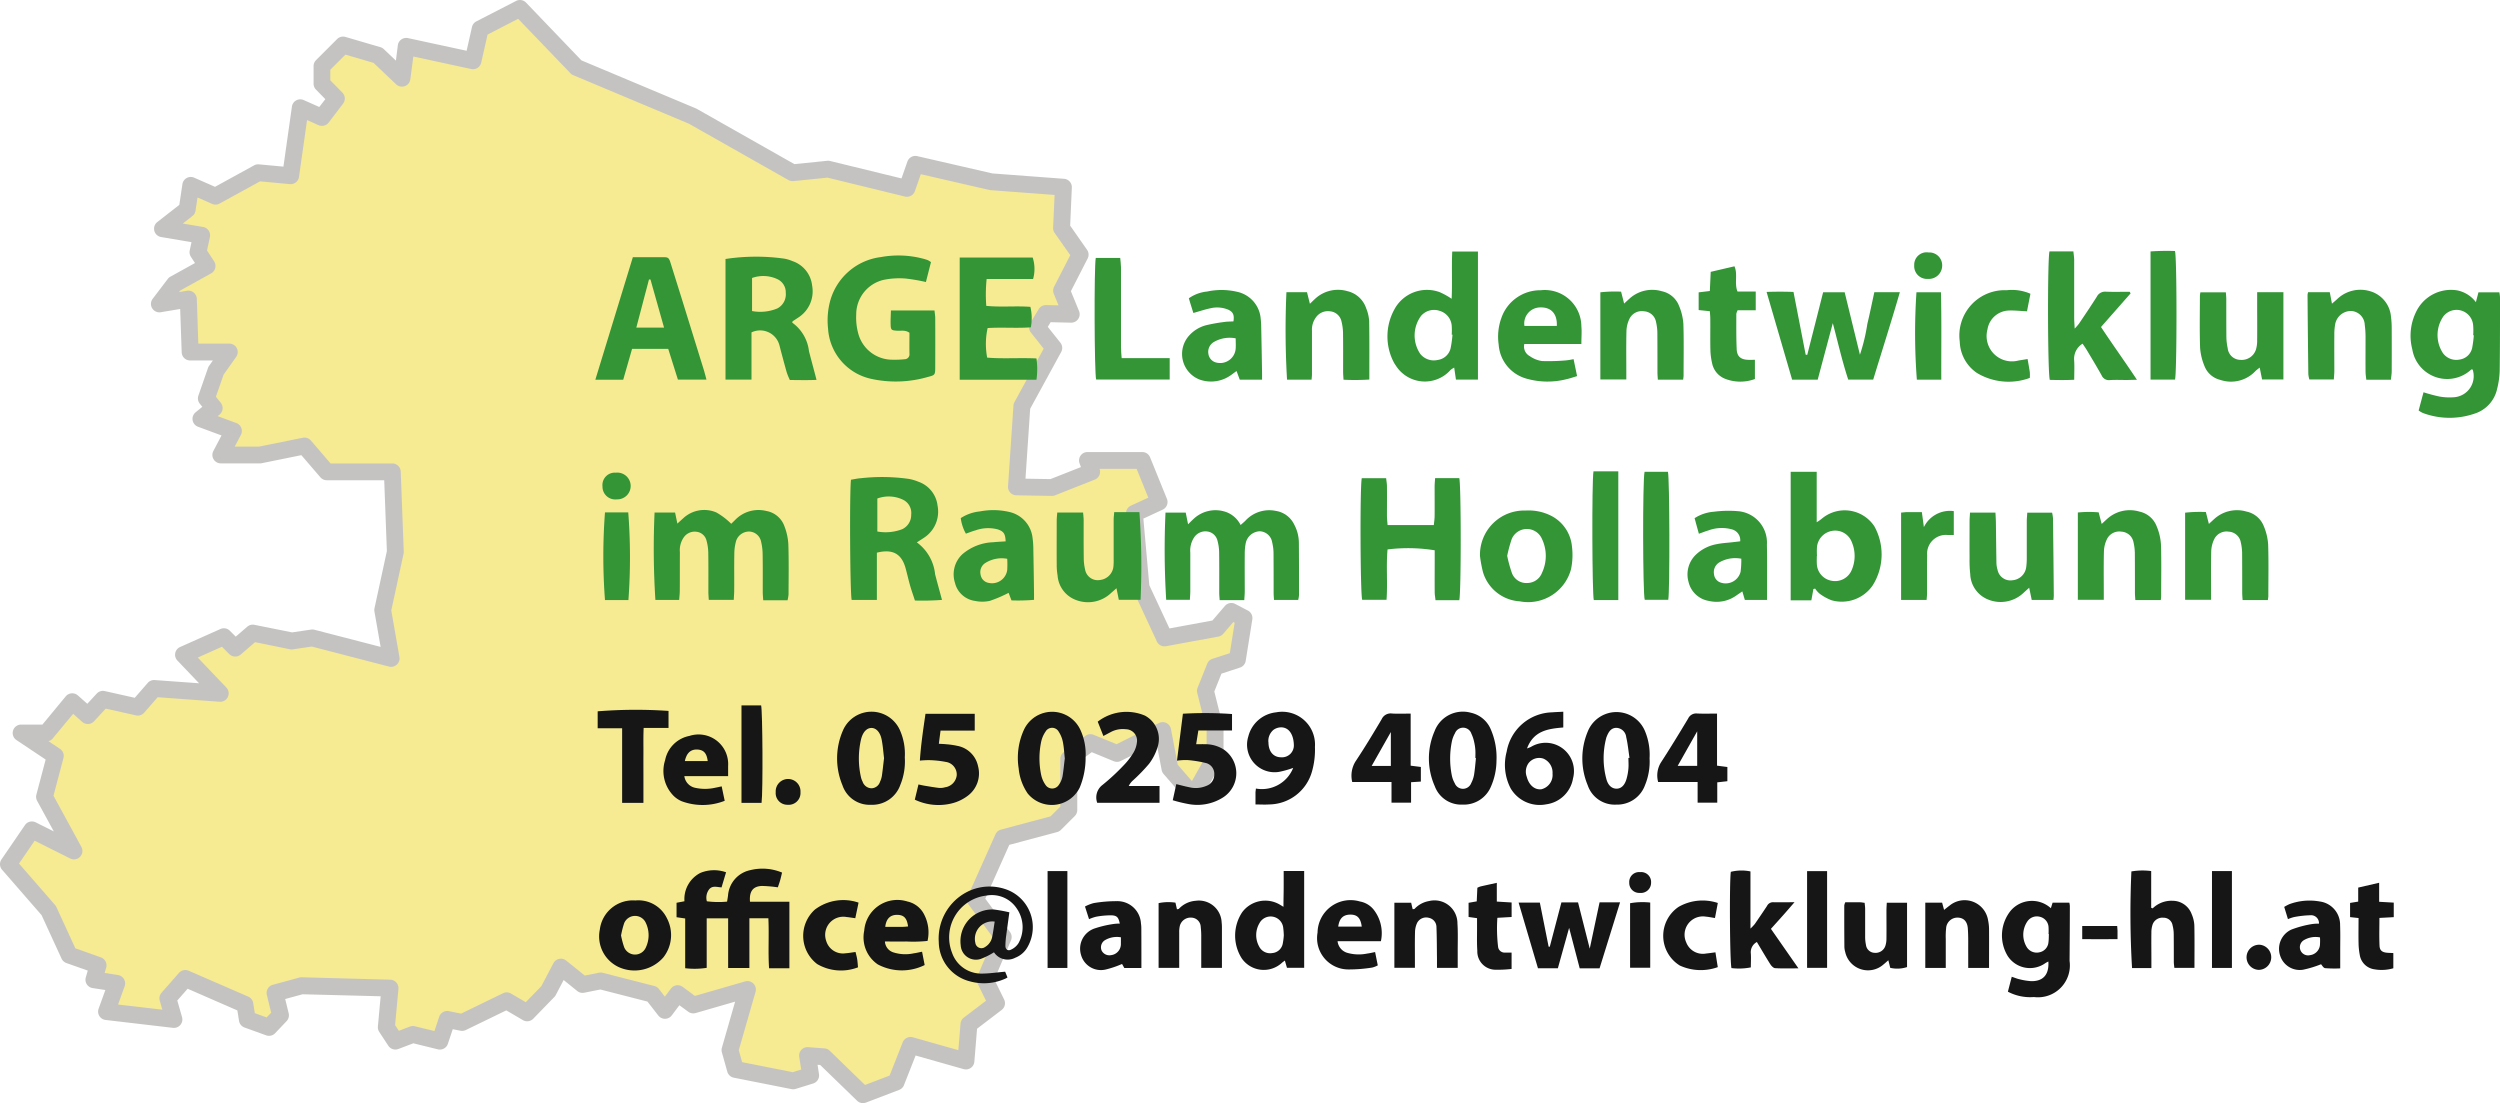 <svg xmlns="http://www.w3.org/2000/svg" width="165.435" height="73" viewBox="0 0 165.435 73">
  <g id="Layer_1-2" transform="translate(-0.013 -0.005)">
    <g id="Group_297" data-name="Group 297" transform="translate(0.013 0.005)">
      <g id="Group_295" data-name="Group 295" transform="translate(0 0)">
        <path id="Path_183" data-name="Path 183" d="M65.2,17.648l-5.217-1.275-2.35.239L51.02,12.868,43.334,9.642l-3.743-3.9L36.962,7.094,36.484,9.2l-4.42-.956-.279,2.111L30.192,8.846l-2.31-.678L26.488,9.563v1.155l.956.976-.956,1.254-1.433-.638-.637,4.5-2.151-.2L19.44,18.165l-1.633-.717-.239,1.593-1.633,1.275,2.588.437-.239,1.115.6.916-2.15,1.195-1,1.314,1.912-.318.12,3.5h2.588l-.875,1.235-.638,1.832.518.637-.876.718,2.151.8L19.8,35.289h2.588l2.947-.6L26.806,36.4h4.341l.2,5.3-.837,3.862.557,3.186L25.851,47.4l-1.354.2-2.589-.518-1.155,1L20,47.317l-2.668,1.195,2.43,2.548-4.381-.318L14.3,51.976l-2.31-.518-1,1.075-1.035-.915-1.713,2.07H6.576L8.846,55.2,8.129,57.91l1.952,3.585L7.293,60.1,5.74,62.37l2.668,3.067,1.354,2.948,1.912.677-.279.955,1.513.24-.677,1.872,4.46.517-.4-1.394,1.155-1.314,3.943,1.712.159,1,1.434.518.757-.8-.359-1.473,1.753-.478,5.855.16-.24,2.588.6.916,1.155-.438,1.792.438.478-1.434,1,.2,2.947-1.433,1.355.8,1.394-1.434.837-1.592,1.433,1.155,1.195-.24,3.425.876.837,1.075.836-1.115,1.035.757,3.585-1.035L53.49,74.676l.358,1.275,3.823.757,1.155-.358-.2-1.315,1.075.08,2.589,2.509,2.19-.836.955-2.43L69.1,75.393l.2-2.429,1.832-1.394-.757-1.553,1.195-2.827-1.832-2.47,1.832-4.1,3.425-.916.916-.915V55.4l1.433-1.076,1.753.718,3.027-1.513.477,2.509,1.553,1.792,1.434-2.548V53.45L84.95,50.9l.638-1.592,1.473-.478.438-2.748-.837-.438-.956,1.115-3.465.638-1.553-3.346-.438-4.9,1.633-.757-1.115-2.748H77.145l.279.757L74.8,37.44l-2.35-.04.358-5.336,2.11-3.863-1.075-1.355.558-.915,1.672.04-.637-1.553,1.226-2.39-1.226-1.752.12-2.708-4.779-.358-5.018-1.155Z" transform="translate(-5.182 -5.182)" fill="#f6eb93"/>
        <path id="Path_184" data-name="Path 184" d="M57.121,73.005a.556.556,0,0,1-.389-.158l-2.443-2.368-.174-.013.094.621a.559.559,0,0,1-.387.617l-1.155.358a.567.567,0,0,1-.274.015l-3.823-.757a.559.559,0,0,1-.429-.4l-.358-1.275a.562.562,0,0,1,0-.306l.876-3.051-2.614.755a.559.559,0,0,1-.485-.086l-.59-.431-.505.674a.56.56,0,0,1-.888.008l-.719-.924-3.116-.8-1.07.214a.558.558,0,0,1-.46-.113l-.9-.728-.52.991a.54.54,0,0,1-.094.13L35.3,67.418a.558.558,0,0,1-.684.093l-1.1-.645-2.678,1.3a.561.561,0,0,1-.353.046l-.512-.1-.322.966a.558.558,0,0,1-.662.366l-1.623-.4-.992.377a.558.558,0,0,1-.666-.217l-.6-.916a.555.555,0,0,1-.089-.356l.184-2L20.034,65.8l-1.148.314.23.946a.559.559,0,0,1-.138.517l-.757.8a.558.558,0,0,1-.595.14l-1.433-.518a.56.56,0,0,1-.362-.437l-.111-.693L12.43,65.434l-.685.779.315,1.1a.559.559,0,0,1-.6.709L7,67.5a.559.559,0,0,1-.462-.745l.447-1.236L6.14,65.39a.558.558,0,0,1-.449-.708l.13-.449-1.414-.5a.56.56,0,0,1-.321-.293l-1.32-2.874L.15,57.56a.561.561,0,0,1-.04-.683l1.553-2.27a.559.559,0,0,1,.711-.184l1.2.6L2.47,53a.561.561,0,0,1-.05-.41l.614-2.322L1.1,48.976a.559.559,0,0,1,.31-1.023h1.41l1.544-1.868a.56.56,0,0,1,.8-.062l.626.554.624-.675a.558.558,0,0,1,.532-.166l1.985.445.857-.984a.559.559,0,0,1,.462-.19l2.937.213-1.431-1.5a.559.559,0,0,1,.175-.9L14.6,41.629a.559.559,0,0,1,.623.115l.39.39.762-.657a.559.559,0,0,1,.474-.125l2.494.5,1.258-.185a.569.569,0,0,1,.222.012L25.2,42.812l-.408-2.331a.566.566,0,0,1,0-.214l.822-3.794-.176-4.689h-3.8a.561.561,0,0,1-.424-.194l-1.26-1.465-2.626.533a.536.536,0,0,1-.111.011H14.626a.559.559,0,0,1-.495-.818l.54-1.03-1.554-.576a.558.558,0,0,1-.16-.956l.445-.364-.167-.205a.56.56,0,0,1-.094-.536l.637-1.832a.6.6,0,0,1,.072-.14l.25-.353H12.594a.558.558,0,0,1-.558-.539l-.1-2.868-1.283.214a.558.558,0,0,1-.537-.888l1-1.315a.553.553,0,0,1,.174-.151l1.626-.9-.27-.414a.557.557,0,0,1-.078-.423l.117-.544-2.013-.341a.559.559,0,0,1-.25-.991l1.457-1.137.205-1.372a.559.559,0,0,1,.777-.428l1.381.606,2.586-1.421a.555.555,0,0,1,.32-.066l1.62.15.563-3.973a.558.558,0,0,1,.78-.431l1.03.458.4-.519-.617-.631a.558.558,0,0,1-.16-.39V4.384a.559.559,0,0,1,.164-.4l1.394-1.394a.559.559,0,0,1,.552-.141l2.31.677a.558.558,0,0,1,.228.131l.8.758L26.339,3a.555.555,0,0,1,.233-.384.563.563,0,0,1,.439-.09l3.88.838.355-1.571a.556.556,0,0,1,.289-.373L34.165.067a.56.56,0,0,1,.659.11L38.488,4l7.579,3.181c.02.009.04.019.059.029l6.456,3.656,2.173-.221a.56.56,0,0,1,.189.013l4.725,1.154.39-1.115a.559.559,0,0,1,.652-.36l4.977,1.145,4.737.355a.558.558,0,0,1,.516.581l-.111,2.518,1.118,1.6a.559.559,0,0,1,.039.576l-1.109,2.161.539,1.315a.558.558,0,0,1-.53.77l-1.35-.032-.187.308.833,1.049a.559.559,0,0,1,.053.615l-2.052,3.755-.311,4.628,1.652.028,2.017-.795-.09-.244a.559.559,0,0,1,.525-.752H75.6a.56.56,0,0,1,.518.349l1.115,2.748a.558.558,0,0,1-.282.717l-1.277.591.394,4.41L77.4,41.59l2.844-.523.827-.965a.559.559,0,0,1,.684-.131l.837.438a.558.558,0,0,1,.292.582l-.438,2.748a.557.557,0,0,1-.38.443l-1.224.4-.473,1.182.593,2.373a.578.578,0,0,1,.017.135V50.1a.55.55,0,0,1-.072.274l-1.433,2.548a.558.558,0,0,1-.909.093l-1.553-1.792a.56.56,0,0,1-.127-.261l-.34-1.784-2.366,1.183a.558.558,0,0,1-.462.018l-1.459-.6L71.3,50.5v3.105a.559.559,0,0,1-.164.4l-.916.916a.561.561,0,0,1-.25.145l-3.168.847-1.59,3.56,1.637,2.207a.559.559,0,0,1,.066.55l-1.1,2.593.646,1.325a.559.559,0,0,1-.164.689L64.669,68.08l-.179,2.181a.559.559,0,0,1-.709.492l-3.178-.9-.77,1.958a.562.562,0,0,1-.32.317l-2.19.837a.57.57,0,0,1-.2.037ZM53.457,69.3a.287.287,0,0,1,.041,0l1.075.08a.563.563,0,0,1,.348.156L57.254,71.8l1.627-.621.866-2.2a.559.559,0,0,1,.672-.333l3.011.851.144-1.753a.561.561,0,0,1,.218-.4l1.468-1.116L64.7,65.085a.56.56,0,0,1-.013-.463l1.07-2.534-1.642-2.212a.559.559,0,0,1-.061-.561l1.832-4.1a.558.558,0,0,1,.366-.312l3.28-.877.647-.647V50.224a.558.558,0,0,1,.223-.447L71.838,48.7a.559.559,0,0,1,.546-.07l1.517.621,2.8-1.4a.559.559,0,0,1,.8.4l.45,2.361.935,1.079.973-1.729V48.342l-.62-2.482a.558.558,0,0,1,.023-.343l.637-1.593a.561.561,0,0,1,.347-.324l1.148-.372.321-2.014-.087-.046-.666.777a.558.558,0,0,1-.323.186l-3.465.637a.557.557,0,0,1-.608-.315l-1.553-3.345a.561.561,0,0,1-.05-.185l-.438-4.9a.56.56,0,0,1,.321-.557L76,32.936l-.773-1.906H72.776l0,0a.558.558,0,0,1-.319.713L69.83,32.783a.557.557,0,0,1-.214.039l-2.35-.04a.558.558,0,0,1-.548-.6l.358-5.336a.565.565,0,0,1,.067-.231l1.933-3.538-.845-1.064a.559.559,0,0,1-.04-.638l.558-.916a.557.557,0,0,1,.491-.268l.818.019-.313-.762a.56.56,0,0,1,.019-.467l1.072-2.09L69.8,15.418a.559.559,0,0,1-.1-.345l.1-2.167-4.239-.317a.6.6,0,0,1-.084-.013l-4.53-1.043-.392,1.121a.559.559,0,0,1-.66.358l-5.123-1.251-2.254.229a.558.558,0,0,1-.332-.07L45.6,8.192,37.946,4.98a.549.549,0,0,1-.187-.129L34.3,1.249,32.278,2.293,31.857,4.15a.558.558,0,0,1-.663.423l-3.828-.828-.2,1.509a.559.559,0,0,1-.939.332l-1.495-1.42L22.871,3.62l-1,1v.7l.8.813a.56.56,0,0,1,.046.729l-.955,1.254a.559.559,0,0,1-.671.172l-.758-.337L19.8,11.712a.559.559,0,0,1-.6.478l-1.98-.183-2.678,1.47a.557.557,0,0,1-.494.021l-.964-.424-.13.871a.562.562,0,0,1-.208.357l-.634.495,1.339.227a.559.559,0,0,1,.453.668l-.19.888.47.722a.56.56,0,0,1-.2.794l-2.048,1.137-.077.1.527-.088a.559.559,0,0,1,.651.532l.1,2.965h2.049a.558.558,0,0,1,.456.881l-.831,1.17L14.3,26.257l.321.4a.559.559,0,0,1-.08.785l-.122.1,1.236.458a.558.558,0,0,1,.3.783l-.407.775h1.609l2.892-.586a.56.56,0,0,1,.535.183l1.306,1.518h4.084a.558.558,0,0,1,.558.538l.2,5.3a.516.516,0,0,1-.013.139L25.906,40.4l.539,3.078a.559.559,0,0,1-.69.638l-5.108-1.325-1.242.183a.547.547,0,0,1-.191,0L16.893,42.5l-.948.817a.558.558,0,0,1-.76-.028l-.485-.485-1.6.715L14.99,45.5a.558.558,0,0,1-.444.943l-4.1-.3-.892,1.024a.558.558,0,0,1-.543.178l-2-.447-.777.839a.558.558,0,0,1-.78.039l-.6-.534L3.506,48.867a.563.563,0,0,1-.286.184l.763.508a.558.558,0,0,1,.23.608l-.66,2.493L5.4,56.049a.559.559,0,0,1-.74.767L2.307,55.64,1.272,57.151l2.385,2.74a.551.551,0,0,1,.087.133L5,62.758l1.689.6a.558.558,0,0,1,.35.683l-.1.347.886.14a.56.56,0,0,1,.438.742l-.437,1.208,2.928.34-.168-.589A.556.556,0,0,1,10.7,65.7l1.155-1.315a.559.559,0,0,1,.642-.144l3.943,1.713a.558.558,0,0,1,.329.425l.107.67.78.281.3-.311-.286-1.177a.559.559,0,0,1,.4-.671l1.752-.478a.536.536,0,0,1,.163-.019l5.855.16a.559.559,0,0,1,.54.61l-.221,2.395.245.377.734-.279a.566.566,0,0,1,.331-.02l1.292.316.316-.946a.559.559,0,0,1,.64-.371l.811.163L33.3,65.73a.56.56,0,0,1,.528.02l.976.575,1.031-1.061.8-1.521a.558.558,0,0,1,.844-.175l1.23.991.939-.188a.549.549,0,0,1,.248.007l3.425.876a.56.56,0,0,1,.3.2l.388.5.4-.53a.559.559,0,0,1,.776-.116l.814.6,3.321-.959a.558.558,0,0,1,.692.69L48.9,69.5l.223.792,3.348.662.561-.174L52.9,69.94a.558.558,0,0,1,.552-.643Z" transform="translate(-0.013 -0.005)" fill="#c5c3c2"/>
      </g>
      <g id="Group_296" data-name="Group 296" transform="translate(39.396 16.603)">
        <path id="Path_185" data-name="Path 185" d="M453.088,352.6H451.48c-.012-.181-.031-.354-.032-.529,0-.832.007-1.664-.007-2.5a3.72,3.72,0,0,0-.1-.837.832.832,0,0,0-.766-.68.905.905,0,0,0-.886.61,3.152,3.152,0,0,0-.122.881c-.016.8,0,1.6-.008,2.4,0,.2-.018.393-.029.631h-1.653c-.01-.177-.026-.354-.027-.53,0-.866.007-1.73-.007-2.6a3.194,3.194,0,0,0-.114-.785.77.77,0,0,0-.67-.594.88.88,0,0,0-.83.361,1.49,1.49,0,0,0-.264.992c-.006.848,0,1.7-.007,2.546,0,.195-.025.389-.041.613h-1.573a53.461,53.461,0,0,1-.055-5.785h1.357c.043.207.089.426.152.734.161-.146.273-.251.389-.354a2.035,2.035,0,0,1,2.19-.384,4.546,4.546,0,0,1,.984.75c.062-.06.177-.169.288-.282a2.141,2.141,0,0,1,2.029-.567,1.554,1.554,0,0,1,1.208,1.021,3.839,3.839,0,0,1,.257,1.208c.035,1.1.016,2.2.012,3.294a2.558,2.558,0,0,1-.064.381Z" transform="translate(-440.37 -329.482)" fill="#339536"/>
        <path id="Path_186" data-name="Path 186" d="M796.682,352.768h-1.624c-.01-.164-.027-.322-.028-.48,0-.9.006-1.8-.007-2.7a3.076,3.076,0,0,0-.105-.735.8.8,0,0,0-.7-.63.9.9,0,0,0-.858.407,1.583,1.583,0,0,0-.245,1c0,.848,0,1.7,0,2.546,0,.179-.018.359-.028.572h-1.567a54.248,54.248,0,0,1-.046-5.771h1.338l.155.773c.169-.165.277-.276.391-.379a2.113,2.113,0,0,1,2.143-.426,1.734,1.734,0,0,1,.943.854c.126-.114.236-.2.331-.3a2.141,2.141,0,0,1,2.008-.633,1.621,1.621,0,0,1,1.2.886A2.6,2.6,0,0,1,800.3,349q.013,1.722.009,3.443a1.969,1.969,0,0,1-.055.315h-1.6c-.009-.156-.025-.315-.025-.474,0-.865,0-1.73-.006-2.6a3.2,3.2,0,0,0-.09-.738.863.863,0,0,0-.828-.733.988.988,0,0,0-.921.78,3.716,3.716,0,0,0-.066.744c-.008.815,0,1.63,0,2.446,0,.179-.018.358-.031.585Z" transform="translate(-753.744 -329.659)" fill="#339536"/>
        <path id="Path_187" data-name="Path 187" d="M579.454,329.168v3.127h-1.667c-.106-.357-.149-7-.047-7.954.21-.033.433-.085.659-.1a12.663,12.663,0,0,1,3.183.048,3.118,3.118,0,0,1,.619.184,1.909,1.909,0,0,1,1.27,1.591,2.059,2.059,0,0,1-.864,2.094c-.145.1-.3.195-.508.329a2.99,2.99,0,0,1,1.21,2.117c.141.544.292,1.086.455,1.69a17.1,17.1,0,0,1-1.792.041c-.112-.346-.229-.671-.322-1-.114-.4-.2-.807-.315-1.206-.27-.9-.859-1.218-1.882-.959Zm.029-1.4a3.073,3.073,0,0,0,1.648-.153,1.039,1.039,0,0,0,.595-.963.975.975,0,0,0-.541-.987,2.186,2.186,0,0,0-1.7-.081v2.185Z" transform="translate(-560.824 -309.199)" fill="#339536"/>
        <path id="Path_188" data-name="Path 188" d="M493.021,174.555a13.489,13.489,0,0,1,3.909-.02,2.556,2.556,0,0,1,.523.161,1.925,1.925,0,0,1,1.3,1.62,2.062,2.062,0,0,1-.918,2.116c-.123.084-.248.163-.372.245-.011.007-.01.03-.028.09a2.689,2.689,0,0,1,1.109,1.894c.159.608.323,1.213.5,1.894-.6.028-1.159.013-1.765.008a4.508,4.508,0,0,1-.2-.483c-.135-.463-.255-.929-.381-1.394-.035-.129-.063-.258-.1-.385a1.32,1.32,0,0,0-1.857-.889v3.125H493.02v-7.983ZM494.777,178a2.931,2.931,0,0,0,1.678-.175,1.052,1.052,0,0,0,.553-1.037.957.957,0,0,0-.582-.911,2.2,2.2,0,0,0-1.649-.064V178Z" transform="translate(-484.407 -174.02)" fill="#339536"/>
        <path id="Path_189" data-name="Path 189" d="M569.2,174.131c-.109.427-.217.854-.333,1.307a11.7,11.7,0,0,0-1.361-.233,5.194,5.194,0,0,0-1.386.079,2.341,2.341,0,0,0-1.864,2.3,3.98,3.98,0,0,0,.127,1.232,2.332,2.332,0,0,0,2.277,1.762,6.229,6.229,0,0,0,.8-.031.324.324,0,0,0,.318-.369c-.007-.464,0-.928,0-1.381-.27-.2-.544-.12-.8-.136-.4-.025-.435-.048-.446-.43-.008-.293.012-.586.02-.91h2.883c.019.185.048.345.049.5q.006,1.623,0,3.247c0,.513-.014.532-.489.651a7.589,7.589,0,0,1-3.754.125,3.628,3.628,0,0,1-2.849-3.325,4.95,4.95,0,0,1,.14-1.832,3.989,3.989,0,0,1,3.358-2.9,6.419,6.419,0,0,1,2.726.089,3.254,3.254,0,0,1,.382.116,1.37,1.37,0,0,1,.206.13Z" transform="translate(-546.992 -173.378)" fill="#339536"/>
        <path id="Path_190" data-name="Path 190" d="M1642.432,197.869l.17-.652h1.383a2.649,2.649,0,0,1,.044.338c0,1.613,0,3.225-.021,4.838a5.523,5.523,0,0,1-.174,1.228,2.2,2.2,0,0,1-1.483,1.621,5.067,5.067,0,0,1-3.42-.038,1.869,1.869,0,0,1-.287-.167c.108-.4.213-.8.323-1.207a10.78,10.78,0,0,0,1.043.28,3.8,3.8,0,0,0,.99.048,1.4,1.4,0,0,0,1.218-1.833c-.032,0-.073-.014-.093,0a2.338,2.338,0,0,1-3.9-1.334,3.568,3.568,0,0,1,.229-2.435,2.559,2.559,0,0,1,2.745-1.468,2.035,2.035,0,0,1,1.233.779Zm-.134,2.188-.044,0a4.177,4.177,0,0,0-.007-.7,1.1,1.1,0,0,0-1.973-.539,2.176,2.176,0,0,0-.017,2.43,1.094,1.094,0,0,0,1.108.415.983.983,0,0,0,.822-.773,7.643,7.643,0,0,0,.109-.833Z" transform="translate(-1517.989 -194.475)" fill="#339536"/>
        <path id="Path_191" data-name="Path 191" d="M931.072,333.031h-1.58c-.019-.181-.052-.354-.053-.528-.006-.732,0-1.465,0-2.2v-.573a11.123,11.123,0,0,0-3.12-.057c-.1,1.086.013,2.2-.067,3.332h-1.611c-.125-.364-.156-7.435-.029-8.044h1.614c.018.18.051.354.053.53.007.649,0,1.3,0,1.948,0,.2.025.391.041.622h3.061c.018-.2.051-.4.052-.589.007-.649,0-1.3,0-1.948,0-.178.019-.356.032-.568h1.6c.125.446.128,7.585,0,8.071Z" transform="translate(-873.895 -309.918)" fill="#339536"/>
        <path id="Path_192" data-name="Path 192" d="M407.051,174.782c.746,0,1.442,0,2.139,0,.245,0,.293.168.349.349.245.794.5,1.585.744,2.378q.739,2.38,1.475,4.76c.057.185.1.375.166.611h-1.89l-.64-2.033H407c-.195.678-.39,1.359-.585,2.04H404.57c.835-2.726,1.654-5.4,2.48-8.1Zm1.168,1.473-.1,0c-.276,1.046-.55,2.091-.838,3.185h1.836C408.809,178.344,408.514,177.3,408.219,176.255Z" transform="translate(-404.57 -174.363)" fill="#339536"/>
        <path id="Path_193" data-name="Path 193" d="M1216.86,320.62h1.721v3.336a2.772,2.772,0,0,0,.337-.233,2.35,2.35,0,0,1,3.482.509,3.845,3.845,0,0,1-.13,3.929,2.485,2.485,0,0,1-2.687.965,3.215,3.215,0,0,1-.817-.449,1.593,1.593,0,0,1-.289-.331l-.115.031c-.042.231-.083.462-.135.749h-1.368Zm1.739,5.569h-.009c0,.166-.01.332,0,.5a1.179,1.179,0,0,0,.99,1.143,1.193,1.193,0,0,0,1.327-.733,2.338,2.338,0,0,0-.009-1.84,1.171,1.171,0,0,0-1.33-.724,1.2,1.2,0,0,0-.968,1.061,4.851,4.851,0,0,0,0,.6Z" transform="translate(-1137.759 -306.001)" fill="#339536"/>
        <path id="Path_194" data-name="Path 194" d="M467.24,596.873h-1.349c-.072-1.1.008-2.194-.046-3.308h-1.256v3.294h-1.406v-3.287h-1.419v3.275a5.221,5.221,0,0,1-1.423.025V593.58l-.572-.083v-.956l.523-.1a1.946,1.946,0,0,1,1.054-1.876,2.376,2.376,0,0,1,1.7-.041c-.106.354-.2.665-.3,1-.291-.018-.589-.135-.809.114a.909.909,0,0,0-.163.805,6,6,0,0,0,1.34.022c.022-.143.044-.269.061-.394a1.853,1.853,0,0,1,1.469-1.688,3.356,3.356,0,0,1,2.107.16c-.039.16-.076.331-.124.5s-.1.314-.156.476a8.7,8.7,0,0,0-1.042-.091c-.6.018-.857.352-.8,1.046h2.607v4.4Z" transform="translate(-454.395 -549.404)" fill="#151615"/>
        <path id="Path_195" data-name="Path 195" d="M948.826,179.37h-1.453c-.038-.26-.073-.5-.116-.794a1.068,1.068,0,0,0-.25.165,2.273,2.273,0,0,1-3.611-.3,1.954,1.954,0,0,1-.179-.3,3.707,3.707,0,0,1,.079-3.412,2.443,2.443,0,0,1,3-1.147,4.821,4.821,0,0,1,.791.439c.054-1.057-.01-2.077.041-3.126h1.7v8.48Zm-1.688-2.976-.046,0a4.06,4.06,0,0,0,0-.6,1.111,1.111,0,0,0-.805-.977,1.132,1.132,0,0,0-1.224.337,2.182,2.182,0,0,0-.056,2.508,1.147,1.147,0,0,0,1.158.407,1.014,1.014,0,0,0,.859-.795,7.783,7.783,0,0,0,.121-.88Z" transform="translate(-890.423 -170.852)" fill="#339536"/>
        <path id="Path_196" data-name="Path 196" d="M1203.135,202.387c.349-1.373.7-2.746,1.051-4.144h1.424c.336,1.372.673,2.753,1.011,4.134a12.011,12.011,0,0,0,.49-2.037c.167-.691.307-1.389.463-2.1h1.689c-.566,1.952-1.174,3.854-1.764,5.784h-1.652c-.4-1.216-.684-2.472-1.021-3.737q-.5,1.87-1,3.743h-1.691c-.557-1.913-1.112-3.82-1.691-5.808.62-.022,1.172-.02,1.781,0,.271,1.4.539,2.776.806,4.155l.108.009Z" transform="translate(-1122.938 -195.507)" fill="#339536"/>
        <path id="Path_197" data-name="Path 197" d="M652.171,175.01H657a2.455,2.455,0,0,1,.026,1.421h-3.073a9.939,9.939,0,0,0-.024,1.777c.982.1,1.945-.009,2.919.066a3.242,3.242,0,0,1,.03,1.355c-.966.07-1.927-.015-2.86.048a4.881,4.881,0,0,0-.03,1.956c1.057.089,2.135,0,3.262.055a5.01,5.01,0,0,1,0,1.407H652.17V175.01Z" transform="translate(-628.059 -174.571)" fill="#339536"/>
        <path id="Path_198" data-name="Path 198" d="M1397.237,173.635l-1.967,2.236c.76,1.154,1.567,2.265,2.379,3.493-.274,0-.478.012-.682.013-.366,0-.733-.018-1.1.006a.526.526,0,0,1-.556-.314c-.315-.566-.652-1.121-.984-1.678-.082-.137-.177-.268-.276-.418a1.171,1.171,0,0,0-.559,1.088c.029.411.006.825.006,1.3-.579.03-1.1.02-1.616.008-.143-.411-.161-7.977-.021-8.5h1.581c.017.184.052.374.053.565,0,1.281,0,2.561,0,3.842,0,.194.018.387.034.7a4.107,4.107,0,0,0,.281-.321c.4-.594.8-1.185,1.182-1.789a.612.612,0,0,1,.6-.333c.526.022,1.053.006,1.578.006.018.033.036.066.054.1Z" transform="translate(-1295.634 -170.834)" fill="#339536"/>
        <path id="Path_199" data-name="Path 199" d="M722,353.176c-.153.135-.248.218-.343.3a2.217,2.217,0,0,1-2.46.423,1.869,1.869,0,0,1-1.092-1.563,4.323,4.323,0,0,1-.058-.745c-.007-.965,0-1.93,0-2.9,0-.163.021-.325.036-.53h1.709c.014.173.038.349.038.525,0,.815-.005,1.63.006,2.445a3.3,3.3,0,0,0,.087.789.848.848,0,0,0,.991.707,1,1,0,0,0,.885-.878,4.05,4.05,0,0,0,.016-.5c0-.865,0-1.73,0-2.6,0-.162.022-.322.037-.512h1.668a49.728,49.728,0,0,1,.075,5.8h-1.439l-.156-.773Z" transform="translate(-687.516 -330.85)" fill="#339536"/>
        <path id="Path_200" data-name="Path 200" d="M875.334,203h-1.629a56.485,56.485,0,0,1-.04-5.788h1.361c.057.225.115.46.192.769.154-.147.266-.26.385-.366a2.223,2.223,0,0,1,2.1-.469,1.713,1.713,0,0,1,1.238,1.131,2.641,2.641,0,0,1,.2.869c.021,1.262.01,2.525.01,3.848a14.893,14.893,0,0,1-1.708.011c-.011-.2-.026-.36-.027-.522,0-.865.006-1.729-.006-2.593a3.355,3.355,0,0,0-.1-.736.851.851,0,0,0-.773-.677.964.964,0,0,0-.917.4,1.368,1.368,0,0,0-.265.889c0,.964,0,1.929,0,2.893,0,.1-.015.2-.026.348Z" transform="translate(-827.933 -194.481)" fill="#339536"/>
        <path id="Path_201" data-name="Path 201" d="M1093.044,203.021h-1.683c-.01-.163-.026-.321-.027-.479,0-.881,0-1.763-.006-2.644a3.363,3.363,0,0,0-.086-.689.858.858,0,0,0-.8-.714.906.906,0,0,0-.958.495,1.974,1.974,0,0,0-.2.8c-.024.9-.01,1.8-.01,2.694v.521h-1.718v-5.766a8.943,8.943,0,0,1,1.372-.043c.068.266.129.5.2.789.156-.143.273-.254.393-.36a2.233,2.233,0,0,1,2.1-.457,1.565,1.565,0,0,1,1.139.961,3.694,3.694,0,0,1,.29,1.2c.038,1.146.013,2.294.013,3.441a2.4,2.4,0,0,1-.031.249Z" transform="translate(-1021.05 -194.499)" fill="#339536"/>
        <path id="Path_202" data-name="Path 202" d="M1490.423,352.763h-1.683c-.01-.163-.026-.321-.027-.48,0-.881,0-1.763-.006-2.644a3.337,3.337,0,0,0-.086-.688.858.858,0,0,0-.8-.714.907.907,0,0,0-.958.495,1.958,1.958,0,0,0-.2.8c-.024.9-.01,1.8-.01,2.694v.521h-1.718v-5.766a8.936,8.936,0,0,1,1.372-.043c.068.266.128.5.2.788.157-.143.273-.254.393-.36a2.233,2.233,0,0,1,2.1-.457,1.567,1.567,0,0,1,1.139.961,3.7,3.7,0,0,1,.29,1.2c.038,1.146.014,2.294.013,3.441a2.2,2.2,0,0,1-.032.249Z" transform="translate(-1379.733 -329.658)" fill="#339536"/>
        <path id="Path_203" data-name="Path 203" d="M1417.523,352.763h-1.683c-.01-.162-.027-.319-.027-.478,0-.881,0-1.763-.006-2.644a3.354,3.354,0,0,0-.086-.689.859.859,0,0,0-.8-.715.907.907,0,0,0-.959.494,1.978,1.978,0,0,0-.2.8c-.024.9-.01,1.8-.01,2.694v.521h-1.717v-5.777a7.378,7.378,0,0,1,1.378-.009c.062.242.123.475.2.766.156-.143.272-.254.392-.36a2.231,2.231,0,0,1,2.1-.458,1.565,1.565,0,0,1,1.14.96,3.691,3.691,0,0,1,.29,1.2c.039,1.146.014,2.294.013,3.441A2.415,2.415,0,0,1,1417.523,352.763Z" transform="translate(-1313.932 -329.658)" fill="#339536"/>
        <path id="Path_204" data-name="Path 204" d="M1498.679,198.56h1.731v5.776H1499c-.05-.248-.1-.489-.157-.785a2.847,2.847,0,0,0-.276.22,2.215,2.215,0,0,1-2.335.592,1.5,1.5,0,0,1-1.048-.923,3.875,3.875,0,0,1-.287-1.2c-.038-1.146-.014-2.293-.012-3.44a1.938,1.938,0,0,1,.032-.231h1.685c.01.151.028.31.028.468,0,.814,0,1.629.006,2.443a3.83,3.83,0,0,0,.088.789.855.855,0,0,0,.844.769.987.987,0,0,0,1.03-.7,2.015,2.015,0,0,0,.075-.587c.008-.865,0-1.728,0-2.593v-.6Z" transform="translate(-1388.704 -195.827)" fill="#339536"/>
        <path id="Path_205" data-name="Path 205" d="M1005.711,349.946a2.925,2.925,0,0,1,3.013-3.014,3.3,3.3,0,0,1,1.6.3,2.541,2.541,0,0,1,1.471,2.061,4.529,4.529,0,0,1-.063,1.531,2.939,2.939,0,0,1-3.39,2.116,2.712,2.712,0,0,1-2.431-1.926,8.385,8.385,0,0,1-.2-1.071Zm1.8-.016a8.783,8.783,0,0,0,.314,1.144,1.02,1.02,0,0,0,1.024.653,1.053,1.053,0,0,0,.965-.674,2.622,2.622,0,0,0-.01-2.26,1.087,1.087,0,0,0-1.993.024,9.215,9.215,0,0,0-.3,1.112Z" transform="translate(-947.17 -329.75)" fill="#339536"/>
        <path id="Path_206" data-name="Path 206" d="M651.573,348.77c-.018-.511-.128-.665-.525-.8a2.506,2.506,0,0,0-1.472.067c-.207.056-.407.139-.632.218a2.8,2.8,0,0,1-.341-1.03,2.828,2.828,0,0,1,1.266-.442,4.643,4.643,0,0,1,1.931.032,1.98,1.98,0,0,1,1.557,1.742,5.441,5.441,0,0,1,.049.745q.028,1.471.046,2.941c0,.115,0,.229,0,.391a12.647,12.647,0,0,1-1.492.037l-.191-.5a9.028,9.028,0,0,1-1.236.529,2.315,2.315,0,0,1-.982.006,1.584,1.584,0,0,1-1.331-1.2,1.822,1.822,0,0,1,.483-1.884,3.315,3.315,0,0,1,2.051-.8c.262-.028.526-.038.816-.058Zm.111,1.149a2.022,2.022,0,0,0-1.449.273.715.715,0,0,0-.318.78.647.647,0,0,0,.522.538,1.015,1.015,0,0,0,1.239-.852,6.554,6.554,0,0,0,0-.738Z" transform="translate(-624.422 -329.543)" fill="#339536"/>
        <path id="Path_207" data-name="Path 207" d="M1150.554,352.969l-.168-.566-.372.254a2.235,2.235,0,0,1-1.844.376,1.655,1.655,0,0,1-1.342-1.256,1.809,1.809,0,0,1,.512-1.828,2.666,2.666,0,0,1,1.369-.674c.34-.071.69-.086,1.037-.127l.5-.059a.738.738,0,0,0-.541-.789,2.543,2.543,0,0,0-1.567.07c-.19.054-.373.13-.626.219-.1-.355-.191-.693-.283-1.031a2.7,2.7,0,0,1,1.267-.426,7.564,7.564,0,0,1,1.638-.034,2.085,2.085,0,0,1,1.879,2.213c.021.914.009,1.829.011,2.743v.915h-1.465Zm-.235-2.728a2.1,2.1,0,0,0-1.43.229.756.756,0,0,0-.376.8.646.646,0,0,0,.443.55,1.019,1.019,0,0,0,1.317-.72,6.012,6.012,0,0,0,.046-.863Z" transform="translate(-1074.486 -329.871)" fill="#339536"/>
        <path id="Path_208" data-name="Path 208" d="M1340.125,348.38c.012.241.026.437.029.634.013.9.02,1.795.036,2.692a1.649,1.649,0,0,0,.07.44.869.869,0,0,0,1,.706,1,1,0,0,0,.9-.855,5.009,5.009,0,0,0,.038-.7c0-.781,0-1.562,0-2.344,0-.179.02-.358.033-.575h1.642a2.447,2.447,0,0,1,.06.378q.032,2.568.053,5.135a2.491,2.491,0,0,1-.027.262h-1.434c-.051-.246-.1-.493-.169-.805l-.344.311a2.2,2.2,0,0,1-2.405.456,1.879,1.879,0,0,1-1.151-1.677,7.945,7.945,0,0,1-.044-1.045c-.006-.814,0-1.629,0-2.443,0-.179.018-.357.03-.573h1.679Z" transform="translate(-1247.474 -331.058)" fill="#339536"/>
        <path id="Path_209" data-name="Path 209" d="M1573.494,202.987h-1.615c-.019-.184-.05-.358-.051-.533-.006-.765,0-1.531,0-2.3a6.024,6.024,0,0,0-.053-.8.951.951,0,0,0-.891-.918,1.063,1.063,0,0,0-1.065.873,3.683,3.683,0,0,0-.057.694c-.007.8,0,1.6,0,2.4,0,.178-.021.356-.033.564h-1.62a1.944,1.944,0,0,1-.068-.353q-.032-2.621-.052-5.241a1.091,1.091,0,0,1,.036-.178h1.436c.045.235.087.454.144.758.158-.138.265-.226.364-.32a2.213,2.213,0,0,1,2.09-.525,1.92,1.92,0,0,1,1.453,1.717,5.609,5.609,0,0,1,.047.747q.007,1.423,0,2.845c0,.189-.036.379-.055.567Z" transform="translate(-1454.686 -194.46)" fill="#339536"/>
        <path id="Path_210" data-name="Path 210" d="M808.628,202.991h-1.476c-.064-.17-.131-.351-.213-.572-.143.1-.257.195-.378.275a2.25,2.25,0,0,1-2.091.28,1.818,1.818,0,0,1-.67-2.9,2.276,2.276,0,0,1,1.135-.689,11.405,11.405,0,0,1,1.221-.216c.194-.028.392-.024.578-.035.072-.447-.037-.656-.406-.8a1.914,1.914,0,0,0-1.13-.065c-.355.075-.7.192-1.116.308-.1-.313-.2-.635-.3-.972a2.533,2.533,0,0,1,1.211-.447,4.514,4.514,0,0,1,1.977.016,1.98,1.98,0,0,1,1.568,1.784c.031.263.033.531.039.8q.029,1.42.051,2.841c0,.115,0,.23,0,.4Zm-1.741-2.734a2.07,2.07,0,0,0-1.427.229.754.754,0,0,0-.383.8.685.685,0,0,0,.545.577,1.031,1.031,0,0,0,1.261-.942c.015-.21,0-.423,0-.667Z" transform="translate(-764.508 -194.469)" fill="#339536"/>
        <path id="Path_211" data-name="Path 211" d="M1023.563,200.782h-3.781a.713.713,0,0,0,.354.8,1.848,1.848,0,0,0,.817.33,13.137,13.137,0,0,0,1.588-.044,4.625,4.625,0,0,0,.5-.082l.232,1.123c-.253.075-.466.153-.687.2a5.074,5.074,0,0,1-2.663-.033,2.517,2.517,0,0,1-1.839-2.254,3.652,3.652,0,0,1,.182-1.769,2.721,2.721,0,0,1,2.6-1.826,2.42,2.42,0,0,1,2.691,2.392c.035.357,0,.722,0,1.165Zm-1.631-1.194c.037-.8-.372-1.24-1.076-1.225a1.063,1.063,0,0,0-1.068,1.225h2.145Z" transform="translate(-958.307 -194.623)" fill="#339536"/>
        <path id="Path_212" data-name="Path 212" d="M1363.621,612.675c.044-.14.077-.247.115-.367h1.107a1.444,1.444,0,0,1,.034.211c0,1.214-.009,2.429-.018,3.643a2.111,2.111,0,0,1-2.36,2.39,3.151,3.151,0,0,1-1.722-.354c.084-.322.165-.637.256-.988.189.062.338.127.494.161a4.262,4.262,0,0,0,.785.13c.8.017,1.2-.433,1.143-1.3a1.991,1.991,0,0,0-.2.108,1.753,1.753,0,0,1-2.495-.48,2.615,2.615,0,0,1,.2-2.987,1.853,1.853,0,0,1,2.667-.162Zm-.134,1.708h-.019a4.315,4.315,0,0,0,0-.448.743.743,0,0,0-.557-.689.761.761,0,0,0-.839.293,1.569,1.569,0,0,0-.033,1.731.777.777,0,0,0,.833.32.735.735,0,0,0,.589-.661c.026-.179.021-.364.029-.546Z" transform="translate(-1267.303 -569.177)" fill="#151615"/>
        <path id="Path_213" data-name="Path 213" d="M745.634,181.891h3.177v1.415h-4.867c-.118-.388-.143-7.461-.025-8.046h1.617c.018.209.051.417.052.623,0,1.762,0,3.523,0,5.285,0,.211.024.424.044.723Z" transform="translate(-710.804 -174.796)" fill="#339536"/>
        <path id="Path_214" data-name="Path 214" d="M843.895,591.86v6.408h-1.138c-.041-.139-.086-.294-.139-.479-.069.053-.133.094-.19.145a1.772,1.772,0,0,1-2.663-.29,2.8,2.8,0,0,1,.029-3.054,1.9,1.9,0,0,1,2.495-.5l.236.143c0-.442.012-.829.014-1.215s0-.755,0-1.157H843.9Zm-1.347,4.267a5.266,5.266,0,0,0-.043-.538.838.838,0,0,0-1.568-.274,1.55,1.55,0,0,0-.03,1.527.813.813,0,0,0,.871.452.771.771,0,0,0,.707-.665A4.271,4.271,0,0,0,842.548,596.127Z" transform="translate(-796.989 -550.828)" fill="#151615"/>
        <path id="Path_215" data-name="Path 215" d="M641.587,606.777a4.909,4.909,0,0,1-.873.438,1.009,1.009,0,0,1-1.33-.9,2.1,2.1,0,0,1,2.206-2.367,10.251,10.251,0,0,1,1.013.184c-.071.53-.137,1-.2,1.476a5.469,5.469,0,0,0-.061.744c0,.232.162.354.364.254a1.142,1.142,0,0,0,.507-.44,2.177,2.177,0,0,0-.115-2.278,1.971,1.971,0,0,0-2-.865,2.786,2.786,0,0,0-2.292,3.774,2.047,2.047,0,0,0,1.892,1.39c.526.008,1.053-.077,1.627-.125.028.071.083.2.155.382-.046.025-.087.053-.131.073a3.446,3.446,0,0,1-2.342.188,2.72,2.72,0,0,1-2.075-2.614,3.461,3.461,0,0,1,2.162-3.438,3.287,3.287,0,0,1,2.436.016,2.652,2.652,0,0,1,1.3,3.718,1.589,1.589,0,0,1-.837.751,1.082,1.082,0,0,1-1.407-.36Zm.046-2.03a1.151,1.151,0,0,0-1.282,1.4.408.408,0,0,0,.648.28.984.984,0,0,0,.469-.675C641.536,605.431,641.576,605.1,641.633,604.747Z" transform="translate(-615.206 -560.364)" fill="#151615"/>
        <path id="Path_216" data-name="Path 216" d="M1037.3,613.19h1.356c-.462,1.485-.907,2.919-1.356,4.365h-1.315c-.228-.871-.454-1.732-.7-2.679-.262.94-.5,1.8-.745,2.674h-1.317c-.421-1.427-.842-2.856-1.281-4.343h1.406q.292,1.462.58,2.912l.077.009c.255-.972.51-1.944.77-2.936h1.1c.251.993.5,1.984.775,3.061Z" transform="translate(-970.846 -570.08)" fill="#151615"/>
        <path id="Path_217" data-name="Path 217" d="M696.2,486.732a5.126,5.126,0,0,1-.391,1.981,2.059,2.059,0,0,1-3.439.389,3.5,3.5,0,0,1-.6-1.666,4.469,4.469,0,0,1,.36-2.576,2.059,2.059,0,0,1,3.744.072,3.832,3.832,0,0,1,.324,1.8Zm-1.375.073c-.041-.381-.057-.749-.128-1.105a1.9,1.9,0,0,0-.274-.685.5.5,0,0,0-.875-.009,1.87,1.87,0,0,0-.29.679,5.343,5.343,0,0,0,0,2.177,1.787,1.787,0,0,0,.294.676.525.525,0,0,0,.885-.021,1.459,1.459,0,0,0,.234-.542C694.738,487.585,694.771,487.187,694.82,486.805Z" transform="translate(-663.757 -453.194)" fill="#151615"/>
        <path id="Path_218" data-name="Path 218" d="M573.356,486.7a4.08,4.08,0,0,1-.3,1.828,1.969,1.969,0,0,1-1.937,1.306,1.893,1.893,0,0,1-1.888-1.292,4.618,4.618,0,0,1,.021-3.6,2.058,2.058,0,0,1,3.79-.025A3.88,3.88,0,0,1,573.356,486.7Zm-1.372.057c-.05-.4-.076-.832-.162-1.252-.1-.49-.369-.758-.678-.755s-.57.277-.684.76a5.59,5.59,0,0,0,0,2.517,1.25,1.25,0,0,0,.105.279.635.635,0,0,0,.606.436.616.616,0,0,0,.549-.439,1.473,1.473,0,0,0,.119-.378c.055-.377.093-.756.143-1.169Z" transform="translate(-552.878 -453.181)" fill="#151615"/>
        <path id="Path_219" data-name="Path 219" d="M1158.033,187.15v1.269a2.767,2.767,0,0,1-1.986-.021,1.4,1.4,0,0,1-.849-1.037,4.3,4.3,0,0,1-.11-.886c-.016-.681,0-1.362-.007-2.043,0-.162-.018-.322-.03-.5l-.74-.076v-1.172l.74-.089c.019-.416.038-.822.058-1.268l1.571-.367c.235.539-.022,1.109.2,1.671h1.208v1.24h-1.2a.915.915,0,0,0-.085.238c0,.78-.01,1.561.025,2.34.021.478.267.677.736.7.131.007.263,0,.466,0Z" transform="translate(-1081.3 -179.941)" fill="#339536"/>
        <path id="Path_220" data-name="Path 220" d="M1079.73,486.936a4.073,4.073,0,0,1-.3,1.771,1.951,1.951,0,0,1-1.893,1.293,1.886,1.886,0,0,1-1.9-1.279,4.6,4.6,0,0,1,0-3.551,2.044,2.044,0,0,1,3.793-.024A4.062,4.062,0,0,1,1079.73,486.936Zm-1.4-.023.071-.007c-.069-.458-.112-.922-.217-1.372a.681.681,0,0,0-.633-.613c-.378-.008-.537.279-.66.585a.386.386,0,0,0-.019.047,5.293,5.293,0,0,0,0,2.759c.115.428.373.636.675.634s.536-.22.659-.65a3.614,3.614,0,0,0,.124-.685c.021-.231,0-.465,0-.7Z" transform="translate(-1009.967 -453.359)" fill="#151615"/>
        <path id="Path_221" data-name="Path 221" d="M975.479,486.959a4.327,4.327,0,0,1-.356,1.679,1.945,1.945,0,0,1-1.894,1.217,1.862,1.862,0,0,1-1.834-1.221,4.525,4.525,0,0,1-.012-3.639,2,2,0,0,1,2.408-1.218,1.863,1.863,0,0,1,1.28,1.028A4.665,4.665,0,0,1,975.479,486.959Zm-1.357-.185-.039,0c0-.166.01-.333,0-.5a3.393,3.393,0,0,0-.077-.543,2.433,2.433,0,0,0-.186-.565.577.577,0,0,0-1.088-.031,1.837,1.837,0,0,0-.208.558,5.666,5.666,0,0,0,0,2.232,1.744,1.744,0,0,0,.191.511.585.585,0,0,0,1.094-.008,1.853,1.853,0,0,0,.189-.564c.058-.36.084-.725.123-1.089Z" transform="translate(-915.847 -453.214)" fill="#151615"/>
        <path id="Path_222" data-name="Path 222" d="M848.1,490c0-.306,0-.538,0-.768,0-.08.016-.16.028-.285a2.227,2.227,0,0,0,2.467-1.366,6.38,6.38,0,0,1-.936.263,1.822,1.822,0,0,1-2.035-2.34,2.127,2.127,0,0,1,1.838-1.6,2.171,2.171,0,0,1,2.572,2.285,5.232,5.232,0,0,1-.207,1.669A2.979,2.979,0,0,1,848.99,490c-.278.02-.558,0-.895,0Zm.858-4.121c0,.626.332,1,.841,1a.786.786,0,0,0,.839-.836c-.026-.729-.37-1.18-.9-1.143a.862.862,0,0,0-.452.167.953.953,0,0,0-.333.808Z" transform="translate(-804.415 -453.369)" fill="#151615"/>
        <path id="Path_223" data-name="Path 223" d="M1026.617,483.68v1.039c-1,.085-1.961.209-2.4,1.388a2.364,2.364,0,0,0,.256-.1,1.874,1.874,0,0,1,2.789,2.077,2.078,2.078,0,0,1-1.779,1.721,2.227,2.227,0,0,1-2.351-1.06,3.375,3.375,0,0,1-.261-2.428,3.135,3.135,0,0,1,3.008-2.6c.228-.019.458-.025.735-.04Zm-.711,4.084a1,1,0,0,0-.615-.987.888.888,0,0,0-.978.31.971.971,0,0,0-.111.9c.141.546.527.876.967.82a.971.971,0,0,0,.736-1.042Z" transform="translate(-962.564 -453.182)" fill="#151615"/>
        <path id="Path_224" data-name="Path 224" d="M1449.14,594.026a1.778,1.778,0,0,1,1.314-.5,1.347,1.347,0,0,1,1.266.891,2.117,2.117,0,0,1,.174.723c.021.929.008,1.858.008,2.826h-1.33c-.013-.132-.035-.258-.036-.385,0-.615,0-1.231-.006-1.845a2.35,2.35,0,0,0-.077-.589.6.6,0,0,0-.6-.5.689.689,0,0,0-.715.435,1.619,1.619,0,0,0-.086.536c-.01.615,0,1.231,0,1.845v.514h-1.28a61.336,61.336,0,0,1-.043-6.393,4.364,4.364,0,0,1,1.31-.024v2.43l.107.04Z" transform="translate(-1346.082 -550.521)" fill="#151615"/>
        <path id="Path_225" data-name="Path 225" d="M1336.322,197.421c-.078.394-.155.791-.228,1.161-.445-.021-.824-.067-1.2-.052a1.476,1.476,0,0,0-1.414,1.246,1.677,1.677,0,0,0,2.046,2.063c.192-.032.386-.061.607-.1.056.319.108.593.148.87a3,3,0,0,1,0,.38,4.055,4.055,0,0,1-3.506-.332,2.592,2.592,0,0,1-1.13-2.071,3,3,0,0,1,3.108-3.4,3.061,3.061,0,0,1,1.566.233Z" transform="translate(-1241.356 -194.584)" fill="#339536"/>
        <path id="Path_226" data-name="Path 226" d="M1180.1,598.036c-.59,0-1.069.017-1.545-.013-.113-.007-.247-.15-.319-.264-.3-.474-.583-.961-.886-1.467a.764.764,0,0,0-.4.763c.02.3,0,.6,0,.917a4.053,4.053,0,0,1-1.281.046c-.11-.365-.142-5.71-.044-6.37a2.913,2.913,0,0,1,1.3-.026v3.783a3.423,3.423,0,0,0,.285-.3c.275-.4.546-.795.811-1.2a.439.439,0,0,1,.4-.245c.43.008.862,0,1.418,0-.313.359-.552.64-.8.916s-.487.542-.76.846Z" transform="translate(-1100.486 -550.559)" fill="#151615"/>
        <path id="Path_227" data-name="Path 227" d="M1083.793,328.808h-1.621c-.11-.357-.136-7.868-.021-8.518h1.643v8.518Z" transform="translate(-1016.1 -305.703)" fill="#339536"/>
        <path id="Path_228" data-name="Path 228" d="M1463.009,179.016h-1.619v-8.482a15.253,15.253,0,0,1,1.618-.028C1463.144,170.959,1463.136,178.642,1463.009,179.016Z" transform="translate(-1358.476 -170.498)" fill="#339536"/>
        <path id="Path_229" data-name="Path 229" d="M621.66,490.716c.087-.358.16-.663.242-1.007.141.029.263.059.387.08.327.054.654.113.984.15a1.16,1.16,0,0,0,.394-.044.9.9,0,0,0,.769-.805.845.845,0,0,0-.737-.875,6.5,6.5,0,0,0-1.087-.115,5.589,5.589,0,0,0-.617.031c.07-1.054.223-2.073.373-3.1h3.258v1.112h-2.262c-.041.314-.074.574-.113.873.184.012.33.015.474.031a5.17,5.17,0,0,1,.739.105,1.721,1.721,0,0,1,1.382,1.352,1.843,1.843,0,0,1-.648,1.928,2.9,2.9,0,0,1-1.06.522,3.649,3.649,0,0,1-2.478-.239Z" transform="translate(-600.52 -454.401)" fill="#151615"/>
        <path id="Path_230" data-name="Path 230" d="M797.23,487.728c.133-1.06.26-2.059.392-3.109a25.311,25.311,0,0,1,3.25.02v1.086h-2.228c-.052.323-.092.579-.145.912.233,0,.426-.007.618,0a2.247,2.247,0,0,1,1.226.363,1.9,1.9,0,0,1-.035,3.139,3.163,3.163,0,0,1-2.341.453,9.39,9.39,0,0,1-1.017-.248l.234-1.066c.318.078.587.153.861.206a1.785,1.785,0,0,0,1.126-.09.775.775,0,0,0,.525-.721.738.738,0,0,0-.507-.779,7.548,7.548,0,0,0-1.267-.209,4.373,4.373,0,0,0-.69.04Z" transform="translate(-758.74 -453.992)" fill="#151615"/>
        <path id="Path_231" data-name="Path 231" d="M1130.224,484.843v3.447l.684.089v.94l-.669.075v1.343h-1.3V489.37h-2.612a1.645,1.645,0,0,1,.172-1.271c.625-.962,1.223-1.943,1.813-2.927a.588.588,0,0,1,.6-.334c.413.021.829.006,1.314.006Zm-1.313,3.46v-2.287l-1.291,2.287Z" transform="translate(-1055.997 -454.226)" fill="#151615"/>
        <path id="Path_232" data-name="Path 232" d="M923.106,489.342l-.65.042v1.354h-1.294V489.37h-2.6a1.788,1.788,0,0,1,.22-1.365c.607-.912,1.173-1.851,1.731-2.795a.651.651,0,0,1,.68-.372c.393.025.79.006,1.236.006v3.446l.675.085v.968Zm-1.988-1.033v-2.246l-1.271,2.246Z" transform="translate(-868.476 -454.225)" fill="#151615"/>
        <path id="Path_233" data-name="Path 233" d="M1118.224,320.63c.112.423.13,7.92.021,8.468h-1.557c-.131-.389-.147-7.952-.011-8.468Z" transform="translate(-1047.245 -306.01)" fill="#339536"/>
        <path id="Path_234" data-name="Path 234" d="M745.616,485.321c-.14-.352-.26-.657-.375-.947a3.116,3.116,0,0,1,3.126-.4,1.75,1.75,0,0,1,.831,2.095,3.482,3.482,0,0,1-.566,1.1,11.5,11.5,0,0,1-1.038,1.074,1.18,1.18,0,0,0-.3.387h2.037v1.111h-4.124a1.037,1.037,0,0,1,.353-1.183,14.224,14.224,0,0,0,1.391-1.288,4.583,4.583,0,0,0,.642-.824,1.708,1.708,0,0,0,.241-.7.753.753,0,0,0-.747-.872,1.678,1.678,0,0,0-.968.179l-.505.269Z" transform="translate(-711.996 -453.221)" fill="#151615"/>
        <path id="Path_235" data-name="Path 235" d="M409.63,611.9a2.094,2.094,0,0,1,2.09,1.177,2.388,2.388,0,0,1-.238,2.592,2.533,2.533,0,0,1-2.957.636,2.24,2.24,0,0,1-1.245-2.482A2.2,2.2,0,0,1,409.63,611.9Zm-.945,2.32a5.736,5.736,0,0,0,.206.775.778.778,0,0,0,1.441,0,1.894,1.894,0,0,0,0-1.593.78.78,0,0,0-1.441,0,6.04,6.04,0,0,0-.208.817Z" transform="translate(-406.983 -568.915)" fill="#151615"/>
        <path id="Path_236" data-name="Path 236" d="M1308.33,611.931h1.112l.13.48c.141-.111.25-.2.363-.284a1.57,1.57,0,0,1,2.549.969,2.949,2.949,0,0,1,.064.543c.007.86,0,1.721,0,2.613h-1.378c0-.323,0-.618,0-.914-.005-.566.015-1.133-.026-1.7-.035-.479-.291-.713-.676-.717a.75.75,0,0,0-.761.712,5.04,5.04,0,0,0-.023.7c0,.63,0,1.259,0,1.917h-1.355v-4.319Z" transform="translate(-1220.321 -568.802)" fill="#151615"/>
        <path id="Path_237" data-name="Path 237" d="M947.54,612.2h1.111c.031.137.063.277.1.428.046-.01.105,0,.133-.031a1.7,1.7,0,0,1,.951-.509,1.517,1.517,0,0,1,1.879,1.488c.042.63.015,1.264.018,1.9,0,.331,0,.662,0,1.033h-1.372c0-.206,0-.4,0-.592-.009-.7-.007-1.4-.035-2.1a.624.624,0,0,0-.494-.617.677.677,0,0,0-.776.316,1.471,1.471,0,0,0-.148.616c-.018.615-.007,1.231-.008,1.846v.528H947.54V612.2Z" transform="translate(-894.665 -569.065)" fill="#151615"/>
        <path id="Path_238" data-name="Path 238" d="M790.142,616.521c0-.7,0-1.352,0-2a5.371,5.371,0,0,0-.033-.7.636.636,0,0,0-.6-.624.736.736,0,0,0-.786.556,1.839,1.839,0,0,0-.039.446c0,.6,0,1.2,0,1.8v.523H787.32v-4.285a3.156,3.156,0,0,1,1.115-.032l.1.44c.046-.013.105-.01.134-.039a1.688,1.688,0,0,1,1.1-.524,1.507,1.507,0,0,1,1.722,1.413,3.192,3.192,0,0,1,.02.4c0,.864,0,1.728,0,2.626h-1.372Z" transform="translate(-750.047 -569.076)" fill="#151615"/>
        <path id="Path_239" data-name="Path 239" d="M588.386,614.588a.8.8,0,0,0,.6.728,2.591,2.591,0,0,0,1.283.055c.177-.024.352-.067.575-.111.063.325.12.611.172.882a3.4,3.4,0,0,1-3.1-.041,2.161,2.161,0,0,1-.9-2.233,2.2,2.2,0,0,1,2.86-1.931,1.627,1.627,0,0,1,1.13.909,2.55,2.55,0,0,1,.2,1.7,9.006,9.006,0,0,1-1.408.037c-.46.01-.919,0-1.407,0Zm1.531-1c-.073-.555-.277-.764-.725-.767s-.725.251-.784.794c.379,0,.753,0,1.128,0,.128,0,.254-.017.383-.026Z" transform="translate(-569.223 -568.884)" fill="#151615"/>
        <path id="Path_240" data-name="Path 240" d="M738.056,616.761h-1.131l-.149-.266a6.649,6.649,0,0,1-1.083.367,1.365,1.365,0,0,1-1.632-.97,1.411,1.411,0,0,1,.874-1.739,7.144,7.144,0,0,1,1.25-.3,3.124,3.124,0,0,1,.441-.032c-.083-.394-.174-.527-.535-.545a5.462,5.462,0,0,0-1.033.092,2.717,2.717,0,0,0-.467.162l-.268-.837a2.641,2.641,0,0,1,.572-.226,8.924,8.924,0,0,1,1.531-.128,1.557,1.557,0,0,1,1.6,1.469,2.291,2.291,0,0,1,.025.347C738.057,615.014,738.056,615.873,738.056,616.761ZM736.7,614.73a1.553,1.553,0,0,0-1.054.189.554.554,0,0,0-.22.692.575.575,0,0,0,.622.3.736.736,0,0,0,.65-.7C736.7,615.069,736.7,614.922,736.7,614.73Z" transform="translate(-701.921 -569.308)" fill="#151615"/>
        <path id="Path_241" data-name="Path 241" d="M1253.387,613.122c.325,0,.641,0,.956,0,.1,0,.195.022.322.037.013.137.033.266.034.394,0,.6,0,1.2,0,1.8a2.689,2.689,0,0,0,.055.594.594.594,0,0,0,.583.521.681.681,0,0,0,.7-.461,1.553,1.553,0,0,0,.072-.488c.008-.615,0-1.232,0-1.847,0-.163.014-.325.022-.518h1.341v4.256a2.07,2.07,0,0,1-1.114.05c-.016-.07-.035-.148-.054-.226s-.039-.151-.071-.275c-.135.118-.229.205-.327.284a1.544,1.544,0,0,1-2.525-.827,1.388,1.388,0,0,1-.056-.344q-.011-1.373-.007-2.746a.789.789,0,0,1,.066-.2Z" transform="translate(-1170.671 -570.018)" fill="#151615"/>
        <path id="Path_242" data-name="Path 242" d="M455.208,502.089h-2.893a.908.908,0,0,0,.735.774,3.048,3.048,0,0,0,1.336-.015c.113-.017.223-.047.4-.084.065.317.128.615.2.955a3.983,3.983,0,0,1-2.853.027,1.733,1.733,0,0,1-.534-.36,2.34,2.34,0,0,1-.555-2.36,2.03,2.03,0,0,1,1.606-1.6,1.959,1.959,0,0,1,2.562,1.986c0,.2,0,.394,0,.674Zm-1.347-1c-.067-.523-.263-.733-.669-.761-.443-.029-.728.216-.843.761Z" transform="translate(-446.425 -467.33)" fill="#151615"/>
        <path id="Path_243" data-name="Path 243" d="M1291.881,347.158c.151-.013.28-.03.409-.032.313,0,.626,0,.964,0,.049.358.091.676.134.993a1.915,1.915,0,0,1,1.979-1.059v1.578c-.14,0-.281,0-.423,0a1.243,1.243,0,0,0-1.34,1.341c-.016.847,0,1.694-.007,2.541,0,.13-.018.258-.029.417h-1.688v-5.778Z" transform="translate(-1205.473 -329.84)" fill="#339536"/>
        <path id="Path_244" data-name="Path 244" d="M1551.414,613.518a.524.524,0,0,0-.573-.551,6.565,6.565,0,0,0-1.08.121,2.6,2.6,0,0,0-.4.136l-.248-.81a3.281,3.281,0,0,1,.344-.181,3.854,3.854,0,0,1,2.016-.176,1.548,1.548,0,0,1,1.339,1.565c.023.565.007,1.131.008,1.7v1.161a8.137,8.137,0,0,1-1-.015c-.115-.014-.209-.2-.269-.259a7.14,7.14,0,0,1-1.184.361,1.361,1.361,0,0,1-1.524-.936,1.4,1.4,0,0,1,.748-1.72,7,7,0,0,1,1.336-.36,2.987,2.987,0,0,1,.487-.032Zm.066.915a1.514,1.514,0,0,0-1.053.175.542.542,0,0,0,.391,1,.752.752,0,0,0,.658-.647A3.935,3.935,0,0,0,1551.481,614.433Z" transform="translate(-1437.354 -569.004)" fill="#151615"/>
        <path id="Path_245" data-name="Path 245" d="M896.575,614.736a.9.9,0,0,0,.626.761,2.75,2.75,0,0,0,1.331.053c.162-.02.321-.058.526-.1.061.306.116.578.177.881a1.532,1.532,0,0,1-.371.146,9.865,9.865,0,0,1-1.582.124,2.073,2.073,0,0,1-2.032-2.44,2.183,2.183,0,0,1,2.8-2.058,1.51,1.51,0,0,1,.892.515,2.522,2.522,0,0,1,.5,2.114h-2.871Zm.043-.97h1.556c-.074-.575-.3-.8-.768-.793S896.69,613.23,896.618,613.766Z" transform="translate(-847.458 -569.052)" fill="#151615"/>
        <path id="Path_246" data-name="Path 246" d="M409.18,488.49h-1.411v-4.937H406.15v-1.121a31.585,31.585,0,0,1,4.689-.027v1.127h-1.646c-.027.6-.012,1.14-.015,1.681s0,1.063,0,1.594v1.684Z" transform="translate(-405.996 -451.964)" fill="#151615"/>
        <path id="Path_247" data-name="Path 247" d="M1599.829,602.156l-.944.051c0,.628-.02,1.238.008,1.845.014.31.179.427.49.458.129.013.259.014.423.021v1.007a2.75,2.75,0,0,1-1.253.069,1.136,1.136,0,0,1-.967-.946,4.6,4.6,0,0,1-.081-.79c-.011-.544,0-1.09,0-1.657l-.561-.061v-.939l.538-.087V600.2l1.386-.32v1.259l.966.055v.96Z" transform="translate(-1480.826 -558.067)" fill="#151615"/>
        <path id="Path_248" data-name="Path 248" d="M1303.131,204.383h-1.617a40.541,40.541,0,0,1-.026-5.783h1.621C1303.155,200.524,1303.124,202.425,1303.131,204.383Z" transform="translate(-1214.064 -195.863)" fill="#339536"/>
        <path id="Path_249" data-name="Path 249" d="M410.09,348.21h1.544a38.8,38.8,0,0,1,.011,5.8h-1.551a38.54,38.54,0,0,1,0-5.8Z" transform="translate(-409.456 -330.904)" fill="#339536"/>
        <path id="Path_250" data-name="Path 250" d="M1000.816,604.637v1.071a7.636,7.636,0,0,1-1.042.053,1.207,1.207,0,0,1-1.226-1.253c-.036-.53-.015-1.063-.018-1.6,0-.18,0-.359,0-.559l-.56-.079v-.938l.54-.094c.014-.312.027-.6.041-.9a1.333,1.333,0,0,1,.2-.086c.339-.078.679-.151,1.087-.241v1.24l.98.06v.96l-.943.054a10.326,10.326,0,0,0,.048,1.925.432.432,0,0,0,.457.377c.13,0,.261,0,.436,0Z" transform="translate(-940.184 -558.193)" fill="#151615"/>
        <path id="Path_251" data-name="Path 251" d="M549.468,612.041c-.083.4-.147.7-.216,1.029-.227-.031-.405-.061-.583-.079a1.2,1.2,0,0,0-1.342,1.581,1.156,1.156,0,0,0,1.271.821c.214-.015.427-.055.67-.087.04.169.086.326.111.485s.033.324.053.529a3.12,3.12,0,0,1-2.7-.214,2.342,2.342,0,0,1-.15-3.609,3.117,3.117,0,0,1,2.889-.456Z" transform="translate(-532.05 -568.912)" fill="#151615"/>
        <path id="Path_252" data-name="Path 252" d="M1133.691,613.185c-.241-.037-.419-.077-.6-.091a1.213,1.213,0,0,0-1.306,1.692,1.175,1.175,0,0,0,1.321.748c.194-.018.387-.049.616-.079.054.338.1.641.156.98a3.331,3.331,0,0,1-2.512-.105,2.311,2.311,0,0,1-.081-3.883,3.2,3.2,0,0,1,2.594-.258C1133.817,612.525,1133.759,612.826,1133.691,613.185Z" transform="translate(-1059.601 -569.039)" fill="#151615"/>
        <path id="Path_253" data-name="Path 253" d="M505.209,485.808H503.88V479.36h1.3C505.276,479.721,505.307,485.076,505.209,485.808Z" transform="translate(-494.209 -449.283)" fill="#151615"/>
        <path id="Path_254" data-name="Path 254" d="M713.2,598.35H711.89v-6.41H713.2Z" transform="translate(-681.963 -550.9)" fill="#151615"/>
        <path id="Path_255" data-name="Path 255" d="M1229.315,591.97v6.4h-1.324v-6.4Z" transform="translate(-1147.805 -550.927)" fill="#151615"/>
        <path id="Path_256" data-name="Path 256" d="M1504.459,598.347h-1.319V591.94h1.319Z" transform="translate(-1396.16 -550.9)" fill="#151615"/>
        <path id="Path_257" data-name="Path 257" d="M1109.053,613.086V617.4h-1.333v-4.271a4.672,4.672,0,0,1,1.333-.044Z" transform="translate(-1039.247 -569.962)" fill="#151615"/>
        <path id="Path_258" data-name="Path 258" d="M410.37,323a.844.844,0,0,1-.943-.857.821.821,0,0,1,.883-.909.886.886,0,1,1,.06,1.766Z" transform="translate(-408.954 -306.558)" fill="#339536"/>
        <path id="Path_259" data-name="Path 259" d="M1301.751,171.57a.85.85,0,0,1,.916.884.881.881,0,0,1-.949.863.843.843,0,0,1-.9-.9.821.821,0,0,1,.932-.851Z" transform="translate(-1213.542 -171.465)" fill="#339536"/>
        <path id="Path_260" data-name="Path 260" d="M528.779,530.249a.782.782,0,0,1-.847.835.772.772,0,0,1-.792-.836.821.821,0,1,1,1.639,0Z" transform="translate(-515.204 -494.432)" fill="#151615"/>
        <path id="Path_261" data-name="Path 261" d="M1527.531,643.643a.832.832,0,1,1,.079-1.662.833.833,0,0,1-.079,1.662Z" transform="translate(-1417.461 -596.066)" fill="#151615"/>
        <path id="Path_262" data-name="Path 262" d="M1417.274,629.271c.009.116.021.211.022.307,0,.163,0,.324,0,.558-.789.012-1.541.006-2.336,0v-.868h2.313Z" transform="translate(-1316.567 -584.594)" fill="#151615"/>
        <path id="Path_263" data-name="Path 263" d="M1107.874,592.64a.657.657,0,0,1,.721.7.674.674,0,0,1-.752.675.658.658,0,0,1-.693-.681.651.651,0,0,1,.724-.693Z" transform="translate(-1038.732 -551.531)" fill="#151615"/>
      </g>
    </g>
  </g>
</svg>
